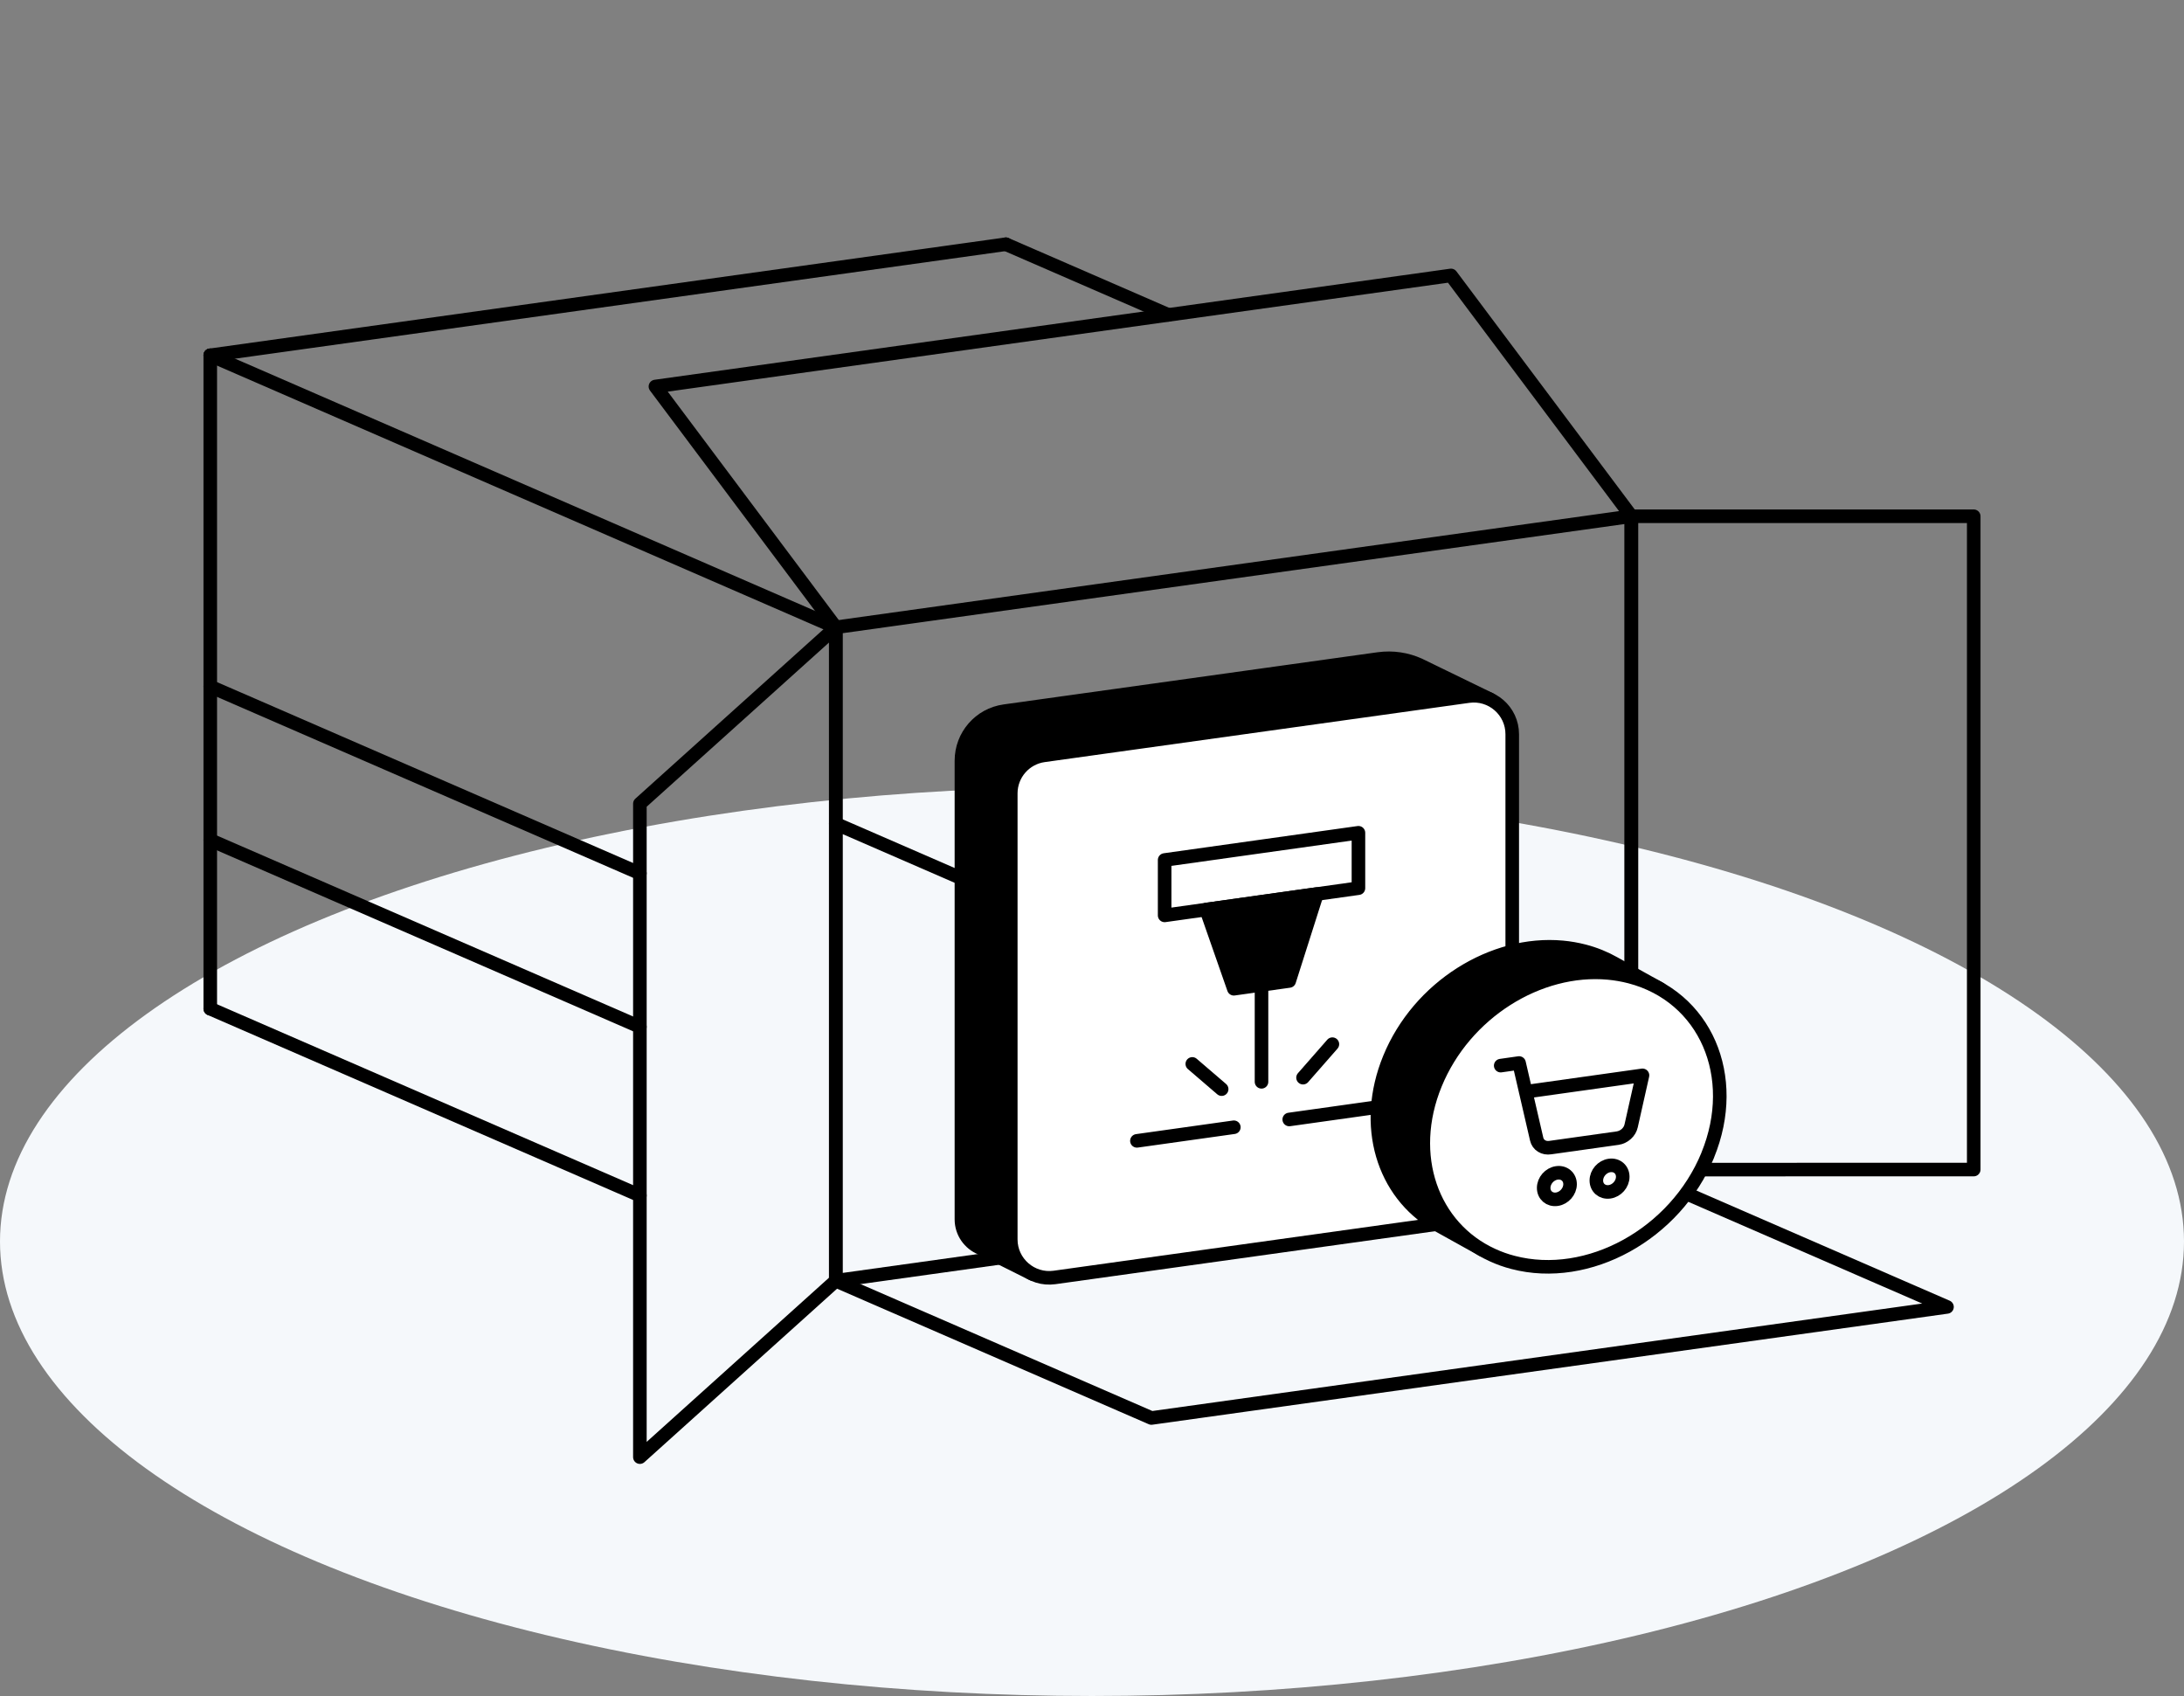 <svg width="322" height="250" viewBox="0 0 322 250" fill="none" xmlns="http://www.w3.org/2000/svg">
<rect x="0" y="0" width="322" height="250" fill="#808080" stroke="none"/>
<ellipse cx="161" cy="183" rx="161" ry="67" fill="#F5F8FB"/>
<path d="M123.223 121.42V92.469L240.52 76.097V172.407V172.415" stroke="black" stroke-width="2" stroke-linecap="round" stroke-linejoin="round"/>
<path d="M94.339 151.359L31 123.826" stroke="black" stroke-width="2" stroke-linecap="round" stroke-linejoin="round"/>
<path d="M94.339 128.735L31 101.202" stroke="black" stroke-width="2" stroke-linecap="round" stroke-linejoin="round"/>
<path d="M31 52.372H31.008L123.223 92.469" stroke="black" stroke-width="2" stroke-linecap="round" stroke-linejoin="round"/>
<path d="M172.256 46.414L148.297 36" stroke="black" stroke-width="2" stroke-linecap="round" stroke-linejoin="round"/>
<path d="M94.339 176.223L31 148.69" stroke="black" stroke-width="2" stroke-linecap="round" stroke-linejoin="round"/>
<path d="M31 52.372H31.008L148.297 36" stroke="black" stroke-width="2" stroke-linecap="round" stroke-linejoin="round"/>
<path d="M123.223 188.787L169.76 209.02L287.057 192.648L240.52 172.415" stroke="black" stroke-width="2" stroke-linecap="round" stroke-linejoin="round"/>
<path d="M240.52 172.415L123.223 188.787V121.42L240.52 172.415Z" stroke="black" stroke-width="2" stroke-linecap="round" stroke-linejoin="round"/>
<path d="M240.521 76.097L213.93 40.6L96.633 56.972L123.223 92.469" stroke="black" stroke-width="2" stroke-linecap="round" stroke-linejoin="round"/>
<path d="M290.999 172.399V76.097H240.518V172.407L290.999 172.399Z" stroke="black" stroke-width="2" stroke-linecap="round" stroke-linejoin="round"/>
<path d="M123.225 92.469V188.787L94.342 214.789V118.472L123.225 92.469Z" stroke="black" stroke-width="2" stroke-linecap="round" stroke-linejoin="round"/>
<path d="M219.695 103.087L209.228 97.997C207.418 97.183 205.366 96.843 203.232 97.137L148.098 104.829C144.455 105.335 141.748 108.449 141.748 112.129V179.737C141.748 181.683 142.955 183.312 144.621 183.99L152.215 187.791L219.695 175.258V103.087Z" fill="black" stroke="black" stroke-width="2" stroke-linecap="round" stroke-linejoin="round"/>
<path d="M222.958 108.223V173.961C222.958 176.789 220.877 179.187 218.072 179.571L155.479 188.304C152.07 188.779 149.023 186.132 149.023 182.693V116.956C149.023 114.128 151.105 111.73 153.91 111.345L216.503 102.612C219.912 102.137 222.958 104.784 222.958 108.223Z" fill="white" stroke="black" stroke-width="2" stroke-linecap="round" stroke-linejoin="round"/>
<path d="M171.709 126.767L200.283 122.755V130.922L171.709 134.934V126.767Z" stroke="black" stroke-width="2" stroke-linejoin="round"/>
<path d="M177.832 134.075L194.159 131.782L190.079 144.602L181.912 145.749L177.832 134.075Z" fill="black" stroke="black" stroke-width="2" stroke-linejoin="round"/>
<path d="M167.621 168.169L181.912 166.163" stroke="black" stroke-width="2" stroke-linecap="round"/>
<path d="M190.08 165.017L204.371 163.011" stroke="black" stroke-width="2" stroke-linecap="round"/>
<path d="M185.992 159.466V145.175" stroke="black" stroke-width="2" stroke-linecap="round"/>
<path d="M180.116 160.545L175.787 156.827" stroke="black" stroke-width="2" stroke-linecap="round"/>
<path d="M192.113 158.855L196.442 153.916" stroke="black" stroke-width="2" stroke-linecap="round"/>
<path d="M243.712 147.325L244.768 145.764L237.958 141.978C236.623 141.224 235.153 140.62 233.561 140.206C232.506 139.934 231.435 139.746 230.364 139.648C220.108 138.705 209.165 145.492 204.859 156.012C200.802 165.906 203.916 175.906 211.767 180.454L218.645 184.277L219.595 182.874C229.828 183.779 240.718 176.992 245.017 166.502C247.882 159.504 247.166 152.46 243.727 147.317L243.712 147.325Z" fill="black" stroke="black" stroke-width="2" stroke-linecap="round" stroke-linejoin="round"/>
<path d="M251.784 170.28C247.018 181.909 234.16 188.99 223.074 186.087C222.019 185.815 221.016 185.453 220.08 185.024C211.106 180.944 207.313 170.303 211.627 159.783C215.94 149.263 226.875 142.468 237.131 143.418C238.202 143.516 239.281 143.705 240.329 143.976C251.415 146.872 256.543 158.652 251.777 170.28H251.784Z" fill="white" stroke="black" stroke-width="2" stroke-linecap="round" stroke-linejoin="round"/>
<path d="M31 148.69V123.826V101.202V52.372" stroke="black" stroke-width="2" stroke-linecap="round" stroke-linejoin="round"/>
<path d="M229.539 176.774C230.61 176.623 231.485 175.635 231.485 174.557C231.485 173.479 230.618 172.739 229.539 172.89C228.461 173.041 227.594 174.029 227.594 175.107C227.594 176.186 228.461 176.925 229.539 176.774Z" stroke="black" stroke-width="2" stroke-linecap="round" stroke-linejoin="round"/>
<path d="M237.305 175.681C238.376 175.53 239.251 174.542 239.251 173.463C239.251 172.385 238.383 171.646 237.305 171.797C236.227 171.948 235.359 172.936 235.359 174.014C235.359 175.092 236.227 175.831 237.305 175.681Z" stroke="black" stroke-width="2" stroke-linecap="round" stroke-linejoin="round"/>
<path d="M224.938 160.933L242.162 158.512L240.488 165.963C240.39 166.408 240.141 166.83 239.779 167.154C239.417 167.479 238.972 167.697 238.512 167.765L228.588 169.16C228.113 169.236 227.653 169.16 227.283 168.926C226.914 168.7 226.657 168.338 226.559 167.908C225.504 163.346 225.051 161.4 223.965 156.694L221.258 157.079" stroke="black" stroke-width="2" stroke-linecap="round" stroke-linejoin="round"/>
</svg>
